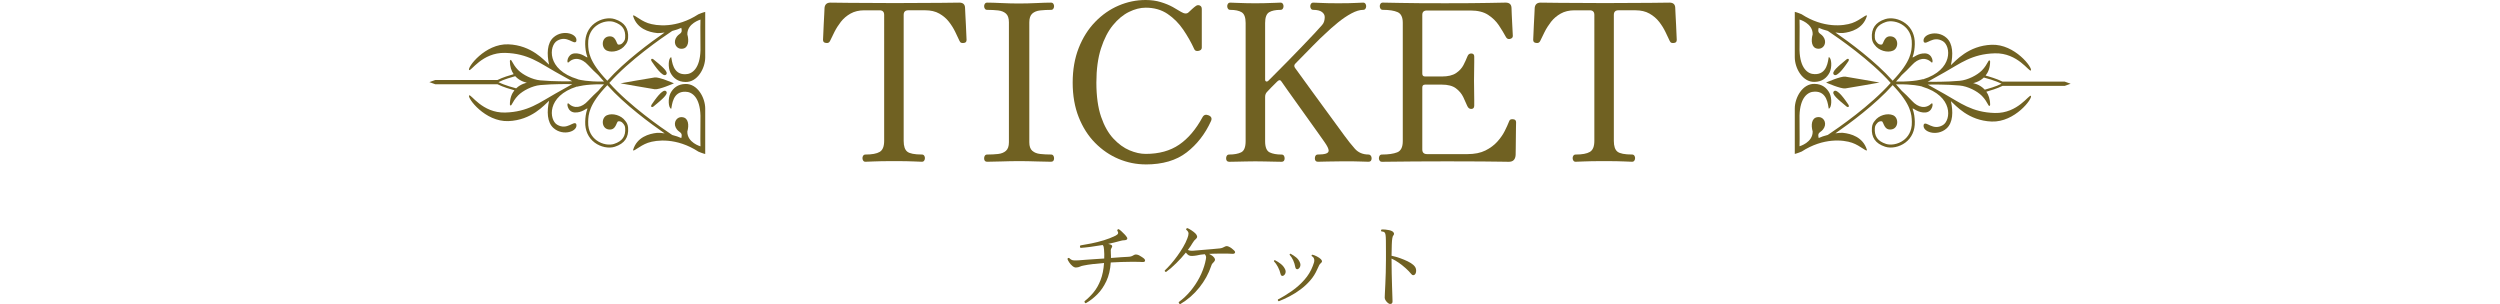 <?xml version="1.0" encoding="UTF-8"?>
<svg id="_レイヤー_1" data-name="レイヤー 1" xmlns="http://www.w3.org/2000/svg" version="1.1" viewBox="0 0 1323 160.96">
  <defs>
    <style>
      .cls-1 {
        fill: #706122;
        stroke-width: 0px;
      }
    </style>
  </defs>
  <g>
    <g>
      <path class="cls-1" d="M574.66,160.5c-.27-.07-.48-.21-.61-.43-.14-.22-.17-.45-.1-.69,1.7-1.33,3.29-2.88,4.77-4.67s2.71-3.95,3.7-6.48c.99-2.53,1.6-5.55,1.84-9.06-2.14.17-4.14.37-6,.59-1.85.22-3.43.47-4.72.74-.85.14-1.54.34-2.07.61-.53.27-1.23.43-2.12.46-.58,0-1.19-.27-1.84-.82s-1.21-1.17-1.68-1.89c-.48-.71-.78-1.31-.92-1.79.1-.51.41-.68.92-.51.71.75,1.47,1.16,2.27,1.22.8.07,1.9.05,3.29-.05.2-.03.36-.05.46-.05.68-.07,1.67-.14,2.96-.23,1.29-.08,2.77-.19,4.44-.31,1.67-.12,3.37-.23,5.1-.33.03-.75.04-1.51.03-2.3-.02-.78-.06-1.6-.13-2.45-.03-.54-.1-1.02-.2-1.43-.1-.41-.27-.73-.51-.97-2.18.37-4.29.7-6.35.97-2.06.27-3.84.46-5.33.56-.24-.17-.36-.39-.36-.66s.08-.49.25-.66c1.7-.27,3.63-.62,5.79-1.05,2.16-.43,4.35-.98,6.58-1.66,2.23-.68,4.28-1.48,6.15-2.4.82-.41,1.28-.82,1.4-1.25s-.03-.93-.43-1.51c.07-.54.34-.78.82-.71.44.27.94.66,1.48,1.17.54.51,1.07,1.03,1.58,1.56.51.53.9,1.01,1.17,1.45.31.44.36.82.15,1.12-.2.31-.56.48-1.07.51-.89,0-1.94.19-3.16.56-.85.24-1.76.48-2.73.71-.97.24-1.98.48-3.04.71.34.07.65.14.92.23s.48.16.61.23c.71.34.8.9.26,1.68-.24.34-.38.74-.41,1.2-.03.46-.02,1.08.05,1.86.03.38.05.75.05,1.12v1.12c2.01-.17,3.83-.31,5.46-.41,1.63-.1,2.82-.17,3.57-.2.68-.03,1.22-.11,1.63-.23.41-.12.95-.38,1.63-.79.65-.34,1.5-.27,2.55.2.44.24.95.54,1.53.92.58.38.99.68,1.22.92.41.44.54.85.41,1.22-.14.38-.58.54-1.33.51-.48-.03-1.09-.06-1.84-.08-.75-.02-1.51-.03-2.27-.03h-1.96c-1.63,0-3.37.03-5.2.1s-3.67.15-5.51.25c-.24,3.78-1.01,7.06-2.32,9.85-1.31,2.79-2.92,5.14-4.82,7.04-1.91,1.91-3.91,3.45-6.02,4.64Z"/>
      <path class="cls-1" d="M624.61,160.96c-.31-.07-.53-.21-.66-.43-.14-.22-.19-.45-.15-.69,2.25-1.63,4.29-3.55,6.15-5.77,1.85-2.21,3.46-4.62,4.82-7.22,1.36-2.6,2.38-5.3,3.06-8.09v-.1c.24-.92.38-1.69.43-2.32.05-.63-.18-1.23-.69-1.81-.82.07-1.59.15-2.32.26-.73.1-1.4.24-2.02.41-.82.14-1.6.22-2.35.25-.75.03-1.36-.08-1.84-.36-.54-.34-1.04-.82-1.48-1.43-1.5,1.87-3.19,3.74-5.08,5.61-1.89,1.87-3.68,3.42-5.38,4.64-.24,0-.43-.08-.56-.23-.14-.15-.19-.33-.15-.54,1.02-.95,2.11-2.09,3.27-3.42,1.16-1.33,2.29-2.76,3.39-4.29,1.11-1.53,2.13-3.09,3.06-4.67s1.68-3.1,2.22-4.57c.41-1.02.62-1.88.64-2.58.02-.7-.4-1.39-1.25-2.07-.07-.48.17-.75.71-.82.58.24,1.29.64,2.14,1.2s1.53,1.1,2.04,1.61c1.09,1.12,1.21,2.06.36,2.81-.44.41-.77.74-1,1-.22.26-.52.69-.89,1.3-.31.54-.66,1.11-1.07,1.71-.41.6-.87,1.23-1.38,1.91.75.38,1.72.51,2.91.41,1.46-.13,3.08-.27,4.85-.41,1.77-.13,3.47-.28,5.1-.43s2.98-.28,4.03-.38c.58-.07,1.07-.19,1.48-.36s.83-.37,1.28-.61c.34-.17.66-.25.97-.23.31.02.61.09.92.23.58.24,1.12.55,1.63.94.51.39.92.74,1.22,1.05.58.54.74,1.01.48,1.4-.25.39-.81.54-1.66.43-.61-.07-1.39-.1-2.32-.1h-3.6c-2.14,0-4.17.05-6.07.15.41.24.81.47,1.2.69.39.22.71.45.94.69,1.12.99,1.29,1.91.51,2.76-.41.44-.72.78-.94,1.02-.22.24-.43.7-.64,1.38-1.33,3.95-3.39,7.69-6.2,11.23-2.81,3.54-6.18,6.48-10.13,8.83Z"/>
      <path class="cls-1" d="M679,145.96c-.24.1-.49.09-.77-.05-.27-.14-.46-.44-.56-.92-.27-1.22-.73-2.46-1.38-3.7-.65-1.24-1.36-2.25-2.14-3.04,0-.37.19-.56.56-.56,1.09.54,2.12,1.21,3.11,1.99s1.73,1.72,2.25,2.81c.34.75.39,1.45.15,2.12-.24.66-.65,1.11-1.22,1.35ZM676.71,159.43c-.44-.24-.58-.56-.41-.97,2.52-1.29,4.99-2.8,7.43-4.52,2.43-1.72,4.62-3.67,6.56-5.87,1.94-2.19,3.42-4.63,4.44-7.32.27-.68.49-1.29.64-1.84s.2-1.04.13-1.48c-.1-.85-.54-1.48-1.33-1.89-.17-.37-.07-.63.31-.76.68.14,1.48.44,2.4.92.92.48,1.6.94,2.04,1.38.88.82.9,1.55.05,2.19-.34.27-.63.64-.87,1.1-.24.46-.6,1.22-1.07,2.27-.92,2.11-2.14,4.04-3.67,5.79-1.53,1.75-3.23,3.33-5.1,4.72-1.87,1.4-3.8,2.61-5.79,3.65-1.99,1.04-3.9,1.91-5.74,2.63ZM686.76,142.44c-.24.07-.48.03-.74-.1-.25-.13-.43-.44-.54-.92-.48-2.65-1.48-4.85-3.01-6.58,0-.37.17-.56.51-.56,1.09.58,2.07,1.23,2.96,1.96s1.55,1.64,1.99,2.73c.31.75.33,1.45.08,2.12-.26.66-.67,1.12-1.25,1.35Z"/>
      <path class="cls-1" d="M735.59,160.86c-.31,0-.68-.18-1.12-.54-.44-.36-.83-.79-1.17-1.3s-.51-1.02-.51-1.53c0-.37.03-1.19.1-2.45s.14-2.83.23-4.72c.08-1.89.16-3.95.23-6.17.07-2.23.1-4.48.1-6.76v-4.23c0-2.48,0-4.42-.03-5.82-.02-1.39-.08-2.41-.18-3.04-.1-.63-.27-1.06-.51-1.3-.31-.31-.88-.49-1.73-.56-.14-.17-.18-.36-.13-.56.05-.2.16-.36.33-.46.51-.03,1.12-.02,1.81.05s1.38.17,2.07.31c.68.14,1.22.32,1.63.56.44.24.75.56.92.97s.1.8-.2,1.17c-.27.27-.48.79-.61,1.56-.14.77-.23,1.89-.28,3.37-.05,1.48-.09,3.46-.13,5.94,1.5.31,2.98.72,4.46,1.25,1.48.53,2.85,1.1,4.11,1.71,1.26.61,2.26,1.26,3.01,1.94.92.82,1.39,1.74,1.43,2.76.03,1.02-.19,1.77-.66,2.25-.27.24-.57.37-.89.38-.32.02-.65-.18-.99-.59-.82-1.02-1.81-2.06-2.99-3.11-1.17-1.05-2.41-2.03-3.7-2.93-1.29-.9-2.55-1.62-3.78-2.17v.56c0,2.28.03,4.64.08,7.09s.11,4.75.18,6.91c.07,2.16.13,3.97.18,5.43.05,1.46.08,2.33.08,2.6,0,.54-.11.92-.33,1.12-.22.2-.55.31-1,.31Z"/>
    </g>
    <g>
      <path class="cls-1" d="M458.04,85.61c-.54,0-.95-.19-1.22-.58-.27-.39-.41-.85-.41-1.39,0-.46.13-.89.41-1.28.27-.39.68-.58,1.22-.58,3.4,0,5.9-.46,7.48-1.39,1.58-.93,2.38-2.86,2.38-5.8V7.89c0-1.62-.81-2.44-2.44-2.44h-8c-2.86,0-5.32.58-7.37,1.74-2.05,1.16-3.75,2.61-5.1,4.35-1.35,1.74-2.49,3.54-3.42,5.39-.93,1.86-1.7,3.44-2.32,4.76-.39.85-1.08,1.2-2.09,1.04-1.08-.08-1.62-.62-1.62-1.62,0-.23.04-1.1.12-2.61.08-1.51.15-3.25.23-5.22.08-1.97.17-3.83.29-5.57.12-1.74.17-2.96.17-3.65.23-1.78,1.28-2.67,3.13-2.67.62,0,4,.04,10.15.12,6.15.08,14.13.12,23.95.12s17.92-.04,24.07-.12c6.15-.08,9.49-.12,10.03-.12,1.93,0,2.94.89,3.02,2.67,0,.7.06,1.91.17,3.65.12,1.74.21,3.6.29,5.57.08,1.97.15,3.71.23,5.22.08,1.51.12,2.38.12,2.61,0,1.01-.5,1.55-1.51,1.62-.39.08-.79.06-1.22-.06-.43-.12-.75-.44-.99-.99-.62-1.31-1.37-2.9-2.26-4.76-.89-1.86-2.01-3.65-3.36-5.39-1.35-1.74-3.06-3.19-5.1-4.35-2.05-1.16-4.54-1.74-7.48-1.74h-8.93c-1.62,0-2.44.81-2.44,2.44v66.7c0,2.78.64,4.68,1.91,5.68,1.28,1.01,3.85,1.51,7.71,1.51.54,0,.95.19,1.22.58.27.39.41.81.41,1.28,0,.54-.14,1.01-.41,1.39-.27.39-.68.58-1.22.58-.77,0-2.2-.06-4.29-.17-2.09-.12-5.57-.17-10.44-.17s-8.51.06-10.67.17c-2.17.12-3.64.17-4.41.17Z"/>
      <path class="cls-1" d="M522.42,85.61c-1.08,0-1.62-.62-1.62-1.86,0-.54.13-1,.41-1.39.27-.39.68-.58,1.22-.58,2.09,0,4-.1,5.74-.29,1.74-.19,3.13-.75,4.18-1.68s1.57-2.44,1.57-4.52V11.83c0-2.16-.52-3.71-1.57-4.64-1.04-.93-2.44-1.49-4.18-1.68-1.74-.19-3.65-.29-5.74-.29-.54,0-.95-.19-1.22-.58-.27-.39-.41-.85-.41-1.39,0-.46.13-.89.41-1.28.27-.39.68-.58,1.22-.58,1.86,0,4.39.08,7.6.23,3.21.16,6.28.23,9.22.23s6.11-.08,9.28-.23c3.17-.15,5.72-.23,7.66-.23.54,0,.95.19,1.22.58.27.39.41.81.41,1.28,0,.54-.14,1.01-.41,1.39-.27.39-.68.58-1.22.58-2.01,0-3.91.1-5.68.29-1.78.19-3.19.75-4.23,1.68-1.04.93-1.57,2.48-1.57,4.64v63.45c0,2.09.52,3.6,1.57,4.52s2.45,1.49,4.23,1.68c1.78.19,3.67.29,5.68.29.54,0,.95.19,1.22.58.27.39.41.85.41,1.39,0,1.24-.54,1.86-1.62,1.86-1.93,0-4.49-.06-7.66-.17-3.17-.12-6.26-.17-9.28-.17s-6.01.06-9.22.17c-3.21.12-5.74.17-7.6.17Z"/>
      <path class="cls-1" d="M606.29,87c-4.95,0-9.73-.97-14.33-2.9-4.6-1.93-8.74-4.76-12.41-8.47-3.67-3.71-6.57-8.25-8.7-13.63-2.13-5.37-3.19-11.46-3.19-18.27s1.06-12.91,3.19-18.33c2.13-5.41,5.03-10.01,8.7-13.8,3.67-3.79,7.81-6.67,12.41-8.64,4.6-1.97,9.38-2.96,14.33-2.96,2.86,0,5.51.37,7.95,1.1,2.44.74,4.56,1.61,6.38,2.61,1.82,1.01,3.27,1.86,4.35,2.55,1.78,1.08,3.13,1.16,4.06.23.39-.39.99-.95,1.8-1.68.81-.73,1.45-1.26,1.91-1.57.7-.54,1.41-.66,2.15-.35.73.31,1.1.93,1.1,1.86v20.42c0,.93-.56,1.51-1.68,1.74-1.12.23-1.88-.04-2.26-.81-1.62-3.56-3.58-7.02-5.86-10.38-2.28-3.36-5.05-6.15-8.29-8.35-3.25-2.2-7.12-3.31-11.6-3.31-2.86,0-5.82.75-8.87,2.26-3.06,1.51-5.88,3.85-8.47,7.02-2.59,3.17-4.7,7.27-6.32,12.3-1.62,5.03-2.44,11.06-2.44,18.1s.83,13.21,2.49,18.04c1.66,4.83,3.83,8.68,6.5,11.54,2.67,2.86,5.51,4.93,8.53,6.21,3.02,1.28,5.88,1.91,8.58,1.91,7.04,0,12.93-1.62,17.69-4.87,4.76-3.25,8.87-8.08,12.35-14.5.7-1.31,1.78-1.66,3.25-1.04,1.47.62,1.89,1.62,1.28,3.02-3.09,6.81-7.39,12.34-12.88,16.59-5.49,4.25-12.72,6.38-21.69,6.38Z"/>
      <path class="cls-1" d="M650.48,85.61c-1.08,0-1.62-.62-1.62-1.86,0-.54.13-1,.41-1.39.27-.39.68-.58,1.22-.58,2.63,0,4.74-.39,6.32-1.16,1.58-.77,2.38-2.74,2.38-5.92V12.18c0-2.94-.7-4.83-2.09-5.68-1.39-.85-3.4-1.28-6.03-1.28-.54,0-.95-.19-1.22-.58-.27-.39-.41-.85-.41-1.39,0-.46.13-.89.41-1.28.27-.39.68-.58,1.22-.58.39,0,1.41.04,3.07.12,1.66.08,3.48.14,5.45.17,1.97.04,3.54.06,4.7.06,1.24,0,2.84-.02,4.81-.06,1.97-.04,3.79-.1,5.45-.17,1.66-.08,2.69-.12,3.07-.12.54,0,.95.19,1.22.58.27.39.41.81.41,1.28,0,.54-.14,1.01-.41,1.39-.27.39-.68.58-1.22.58-2.63,0-4.64.43-6.03,1.28-1.39.85-2.09,2.75-2.09,5.68v29.93c0,.54.19.87.58.99.39.12.73.02,1.04-.29.62-.62,1.87-1.87,3.77-3.77,1.89-1.89,4.1-4.12,6.61-6.67,2.51-2.55,5.03-5.14,7.54-7.77,2.51-2.63,4.74-4.97,6.67-7.02,1.93-2.05,3.25-3.5,3.95-4.35.54-.62.91-1.29,1.1-2.03.19-.73.29-1.45.29-2.15,0-1.08-.5-1.99-1.51-2.73-1.01-.73-2.51-1.1-4.52-1.1-.54,0-.95-.19-1.22-.58-.27-.39-.41-.85-.41-1.39,0-.46.13-.89.41-1.28.27-.39.68-.58,1.22-.58.77,0,2.2.06,4.29.17,2.09.12,5.11.17,9.05.17s7-.06,8.93-.17c1.93-.12,3.29-.17,4.06-.17.54,0,.95.19,1.22.58.27.39.41.81.41,1.28,0,.54-.13,1.01-.41,1.39-.27.39-.68.58-1.22.58-1.78,0-3.83.62-6.15,1.86-2.32,1.24-4.7,2.84-7.13,4.81-2.44,1.97-4.78,4.04-7.02,6.21-1.24,1.08-3.23,3.02-5.97,5.8-2.75,2.78-5.9,5.99-9.46,9.63-.77.7-.89,1.47-.35,2.32.46.62,1.49,2.03,3.07,4.23,1.58,2.2,3.48,4.81,5.68,7.83,2.2,3.02,4.45,6.09,6.73,9.22,2.28,3.13,4.39,6.01,6.32,8.64,1.93,2.63,3.4,4.64,4.41,6.03,1.86,2.55,3.69,4.85,5.51,6.9,1.81,2.05,4.23,3.07,7.25,3.07.46,0,.85.19,1.16.58.31.39.46.85.46,1.39,0,1.24-.54,1.86-1.62,1.86-.78,0-2.15-.04-4.12-.12-1.97-.08-4.97-.12-8.99-.12-3.33,0-6.22.04-8.7.12-2.48.08-4.14.12-4.99.12-1.08,0-1.62-.62-1.62-1.86,0-.54.13-1,.4-1.39.27-.39.68-.58,1.22-.58,1.78,0,3.17-.15,4.18-.46,1-.31,1.51-.85,1.51-1.62,0-.93-.73-2.44-2.2-4.52-.54-.77-1.57-2.22-3.07-4.35-1.51-2.13-3.25-4.56-5.22-7.31-1.97-2.74-3.94-5.51-5.92-8.29-1.97-2.78-3.75-5.28-5.34-7.48-1.59-2.2-2.69-3.77-3.3-4.7-.54-.85-1.28-.81-2.21.12-1.01,1.01-2.05,2.05-3.13,3.13s-1.82,1.86-2.2,2.32c-.7.7-1.04,1.59-1.04,2.67v23.43c0,3.17.79,5.14,2.38,5.92,1.58.77,3.69,1.16,6.32,1.16.54,0,.95.19,1.22.58.27.39.41.85.41,1.39,0,1.24-.54,1.86-1.62,1.86-.46,0-1.59-.02-3.36-.06-1.78-.04-3.67-.08-5.68-.12-2.01-.04-3.64-.06-4.87-.06-1.16,0-2.75.02-4.76.06-2.01.04-3.89.08-5.63.12-1.74.04-2.88.06-3.42.06Z"/>
      <path class="cls-1" d="M731.33,85.61c-.54,0-.95-.19-1.22-.58-.27-.39-.4-.81-.4-1.28,0-.54.13-1,.4-1.39.27-.39.68-.58,1.22-.58,3.4,0,6.09-.39,8.06-1.16,1.97-.77,2.96-2.74,2.96-5.92V12.06c0-2.94-.91-4.81-2.72-5.63-1.82-.81-4.43-1.22-7.83-1.22-.54,0-.95-.19-1.22-.58-.27-.39-.41-.85-.41-1.39,0-.46.13-.89.41-1.28.27-.39.68-.58,1.22-.58.62,0,3.67.06,9.16.17,5.49.12,13.42.17,23.78.17s17.57-.06,23.03-.17c5.45-.12,8.45-.17,8.99-.17,2.01,0,3.05.93,3.13,2.78,0,.7.04,1.8.12,3.31.08,1.51.15,3.09.23,4.76.08,1.66.15,3.13.23,4.41.08,1.28.12,2.07.12,2.38,0,.85-.54,1.39-1.62,1.62-.93.16-1.62-.23-2.09-1.16-1.01-1.86-2.22-3.87-3.65-6.03-1.43-2.16-3.33-4.02-5.69-5.57-2.36-1.55-5.47-2.32-9.34-2.32h-23.08c-1.62,0-2.44.77-2.44,2.32v31.09c0,1.01.5,1.51,1.51,1.51h8.82c3.25,0,5.76-.6,7.54-1.8,1.78-1.2,3.09-2.63,3.94-4.29.85-1.66,1.54-3.19,2.09-4.58.39-1,1.04-1.51,1.97-1.51,1.08,0,1.62.54,1.62,1.62v3.02c0,1.47-.02,3.07-.06,4.81s-.06,3.38-.06,4.93.02,3.13.06,4.99c.04,1.86.06,3.54.06,5.05v3.19c0,1.16-.54,1.74-1.62,1.74-.93,0-1.62-.54-2.09-1.62-.54-1.31-1.24-2.86-2.09-4.64-.85-1.78-2.14-3.32-3.88-4.64-1.74-1.31-4.23-1.97-7.48-1.97h-8.82c-1.01,0-1.51.5-1.51,1.51v32.83c0,1.62.85,2.44,2.55,2.44h21.34c3.79,0,6.96-.64,9.51-1.91,2.55-1.28,4.66-2.84,6.32-4.7,1.66-1.86,2.98-3.75,3.94-5.68.97-1.93,1.72-3.6,2.26-4.99.23-.62.56-.99.99-1.1.42-.12.83-.13,1.22-.06,1,.08,1.51.62,1.51,1.62,0,.31-.02,1.24-.06,2.78-.04,1.55-.06,3.33-.06,5.34s-.02,3.87-.06,5.57c-.04,1.7-.06,2.9-.06,3.6-.16,2.4-1.35,3.6-3.6,3.6-.46,0-1.82-.02-4.06-.06-2.24-.04-5.67-.08-10.27-.12-4.6-.04-10.73-.06-18.39-.06-6.42,0-12.12.02-17.11.06-4.99.04-8.99.08-12.01.12-3.02.04-4.79.06-5.34.06Z"/>
      <path class="cls-1" d="M833.87,85.61c-.54,0-.95-.19-1.22-.58-.27-.39-.41-.85-.41-1.39,0-.46.13-.89.41-1.28.27-.39.68-.58,1.22-.58,3.4,0,5.9-.46,7.48-1.39,1.58-.93,2.38-2.86,2.38-5.8V7.89c0-1.62-.81-2.44-2.44-2.44h-8c-2.86,0-5.32.58-7.37,1.74-2.05,1.16-3.75,2.61-5.11,4.35-1.35,1.74-2.49,3.54-3.42,5.39-.93,1.86-1.7,3.44-2.32,4.76-.39.85-1.08,1.2-2.09,1.04-1.08-.08-1.62-.62-1.62-1.62,0-.23.04-1.1.12-2.61.08-1.51.15-3.25.23-5.22.08-1.97.17-3.83.29-5.57.12-1.74.17-2.96.17-3.65.23-1.78,1.28-2.67,3.13-2.67.62,0,4,.04,10.15.12,6.15.08,14.13.12,23.95.12s17.92-.04,24.07-.12c6.15-.08,9.49-.12,10.04-.12,1.93,0,2.94.89,3.02,2.67,0,.7.06,1.91.17,3.65s.21,3.6.29,5.57c.08,1.97.15,3.71.23,5.22.08,1.51.12,2.38.12,2.61,0,1.01-.5,1.55-1.51,1.62-.39.08-.79.06-1.22-.06-.43-.12-.75-.44-.99-.99-.62-1.31-1.37-2.9-2.26-4.76-.89-1.86-2.01-3.65-3.36-5.39-1.36-1.74-3.06-3.19-5.11-4.35-2.05-1.16-4.54-1.74-7.48-1.74h-8.93c-1.62,0-2.44.81-2.44,2.44v66.7c0,2.78.64,4.68,1.91,5.68,1.28,1.01,3.85,1.51,7.71,1.51.54,0,.95.19,1.22.58.27.39.41.81.41,1.28,0,.54-.13,1.01-.41,1.39-.27.39-.68.58-1.22.58-.78,0-2.21-.06-4.29-.17s-5.57-.17-10.44-.17-8.51.06-10.67.17c-2.17.12-3.64.17-4.41.17Z"/>
    </g>
  </g>
  <g>
    <g>
      <path class="cls-1" d="M369.6,7.55c-11.56,7.5-22.18,6.24-26.71,4.68-4.53-1.56-8.28-5.47-7.81-3.59,2.06,6.57,8.29,8.4,12.66,8.85.91.1,2.35-.03,3.98-.28-7.33,5.07-21.16,15.22-30.33,25.53-9.85-10.28-10.03-15.54-10.14-19.39-.15-5.25,2.29-8.21,4.36-9.76,3.2-2.39,7.06-2.7,9.3-1.97,4.45,1.45,6.27,4.06,5.92,8.46-.03.38-.1.71-.2,1.02-.66,1.34-1.78,2.77-3.5,2.48-1.04-.31-1.04-5-5.21-4.27-3.69.65-3.85,6.15-.73,7.5,2.97,1.28,7.59.01,9.74-3.06.77-.87,1.33-2.02,1.45-3.55.41-5.11-1.88-8.4-7-10.07-3.24-1.06-7.54-.17-10.71,2.2-3.36,2.51-5.13,6.44-4.99,11.06.07,2.16.28,4.38,1.2,6.95h0c-.31.42-2.91-2.4-6.87-2.08-3.96.31-4.27,5.52-3.23,4.79,3.13-3.02,7.08-2.29,10.41,1.35,1.88,2.06,3.95,4.01,5.41,5.33.89,1.07,1.89,2.21,3.03,3.42h-1.25c-7.26.09-11.42-.85-12.57-1.16-.03-.03-.04-.06-.08-.09-16.71-5-15.13-17.77-10.93-20.3,5.36-3.23,8.9,2.4,10.15.31,1.15-3.86-6.98-6.67-12.08-2.09-3.4,3.05-3.54,8.8-2.29,14.42-2.5-2.19-9.21-10.31-21.55-10.78-12.34-.47-21.87,12.34-20.78,13.59.88,1.01,6.87-9.37,19.06-9.06,12.18.31,18.43,5.47,26.55,10,4.82,2.68,7.54,4.21,8.96,5.01-2.07.05-9.6.18-16.92-.48-4.28-.39-9.27-2.98-11.71-5.46-3.42-3.46-3.55-6.67-4.37-4.84,0,3.08.84,5.36,2.01,7.03-1.91.53-5.84,1.7-8.55,3.08h-32.93l-3.13,1.13,1.62.58,1.51.55h32.93c2.92,1.49,7.24,2.73,8.95,3.19-1.37,1.72-2.4,4.13-2.4,7.55.82,1.82.95-1.38,4.37-4.84,2.45-2.48,7.43-5.08,11.71-5.47,7.33-.66,14.86-.54,16.92-.48-1.42.8-4.14,2.33-8.96,5.02-8.12,4.53-14.37,9.68-26.55,10-12.18.31-18.17-10.07-19.06-9.06-1.1,1.25,8.43,14.06,20.78,13.59,12.34-.47,19.06-8.59,21.55-10.78-1.25,5.63-1.1,11.38,2.29,14.42,5.1,4.58,13.23,1.77,12.08-2.08-1.25-2.08-4.79,3.54-10.15.32-4.17-2.51-5.74-15.11,10.56-20.19l.11.09s4.27-1.35,12.91-1.25h1.25c-1.13,1.2-2.14,2.35-3.03,3.43-1.46,1.32-3.53,3.27-5.41,5.32-3.33,3.65-7.29,4.37-10.41,1.35-1.04-.73-.73,4.47,3.23,4.79,3.96.31,6.56-2.5,6.87-2.08h0c-.92,2.58-1.13,4.8-1.2,6.96-.14,4.62,1.63,8.55,4.99,11.06,3.17,2.38,7.48,3.26,10.71,2.2,5.12-1.67,7.4-4.96,7-10.07-.12-1.52-.68-2.67-1.45-3.55-2.15-3.07-6.78-4.34-9.74-3.05-3.12,1.35-2.96,6.85.73,7.5,4.16.73,4.16-3.96,5.21-4.27,1.73-.29,2.85,1.15,3.5,2.48.09.31.17.65.2,1.02.35,4.4-1.48,7.01-5.92,8.46-2.24.73-6.1.43-9.3-1.97-2.07-1.55-4.52-4.5-4.36-9.76.11-3.85.29-9.11,10.14-19.38,9.17,10.31,23,20.46,30.33,25.53-1.63-.26-3.07-.38-3.98-.29-4.36.45-10.6,2.29-12.66,8.85-.47,1.88,3.28-2.03,7.81-3.59,4.53-1.56,15.15-2.81,26.71,4.69,2.18.94,3.59,1.25,3.59,1.25v-24.05c0-5.78-4.12-13.22-10.47-13.01-4.01.05-6.51,2.17-7.92,4.89-1.41,2.72-1.14,7.92.42,8.23.42-1.88.73-9.27,7.5-9.01,3.59,0,7.7,3.07,7.96,12.65-.15,11.4,0,16.24,0,16.24,0,0-7.08-1.98-6.95-7.82.97-3.45.56-7.08-2.39-7.57-3.32-.55-5.09,2.77-3.74,5.46,1.56,3.11,3.88,1.95,2.94,5.55-1.23-.58-2.98-1.16-4.82-1.63-5.54-3.69-22.62-15.51-33.28-27.53,10.65-12.01,27.74-23.83,33.28-27.52,1.84-.47,3.59-1.05,4.82-1.63.94,3.59-1.39,2.44-2.94,5.55-1.35,2.69.42,6.01,3.74,5.46,2.95-.48,3.36-4.12,2.39-7.56-.12-5.84,6.95-7.82,6.95-7.82,0,0-.15,4.84,0,16.25-.26,9.58-4.37,12.65-7.96,12.65-6.77.26-7.08-7.13-7.5-9.01-1.56.31-1.82,5.51-.42,8.23,1.41,2.72,3.91,4.84,7.92,4.89,6.35.21,10.47-7.23,10.47-13.02V6.3s-1.41.31-3.59,1.25ZM273.15,46.75c-.71-.18-6.1-1.6-9.37-3.28,2.85-1.46,7.29-2.72,8.87-3.15,2.66,2.91,6.21,3.46,6.21,3.46,0,0-3.13.51-5.71,2.97Z"/>
      <path class="cls-1" d="M345.86,31.45c-1.02-.78-1.73-.07-.94,1.09,1.26,1.81,5.94,8.9,7.66,6.87,1.21-1.44-2.19-4.22-6.72-7.96Z"/>
      <path class="cls-1" d="M344.92,55.24c-.79,1.16-.08,1.87.94,1.09,4.53-3.74,7.93-6.53,6.72-7.96-1.72-2.03-6.4,5.05-7.66,6.87Z"/>
      <path class="cls-1" d="M346.49,40.98c-2.34.31-18.12,3.12-18.12,3.12,0,0,15.78,2.81,18.12,3.13,2.34.31,10.15-3.13,10.15-3.13,0,0-7.81-3.44-10.15-3.12Z"/>
    </g>
    <g>
      <path class="cls-1" d="M953.4,80.23c11.56-7.5,22.18-6.24,26.71-4.68,4.53,1.56,8.28,5.47,7.81,3.59-2.06-6.57-8.29-8.4-12.66-8.85-.91-.1-2.35.03-3.98.28,7.33-5.07,21.16-15.22,30.33-25.53,9.85,10.28,10.03,15.54,10.14,19.39.15,5.25-2.29,8.21-4.36,9.76-3.2,2.39-7.06,2.7-9.3,1.97-4.45-1.45-6.27-4.06-5.92-8.46.03-.38.1-.71.2-1.02.66-1.34,1.78-2.77,3.5-2.48,1.04.31,1.04,5,5.21,4.27,3.69-.65,3.85-6.15.73-7.5-2.97-1.28-7.59-.01-9.74,3.06-.77.87-1.33,2.02-1.45,3.55-.41,5.11,1.88,8.4,7,10.07,3.24,1.06,7.54.17,10.71-2.2,3.36-2.51,5.13-6.44,4.99-11.06-.07-2.16-.28-4.38-1.2-6.95h0c.31-.42,2.91,2.4,6.87,2.08,3.96-.31,4.27-5.52,3.23-4.79-3.13,3.02-7.08,2.29-10.41-1.35-1.88-2.06-3.95-4.01-5.41-5.33-.89-1.07-1.89-2.21-3.03-3.42h1.25c7.26-.09,11.42.85,12.57,1.16.03.03.04.06.08.09,16.71,5,15.13,17.77,10.93,20.3-5.36,3.23-8.9-2.4-10.15-.31-1.15,3.86,6.98,6.67,12.08,2.09,3.4-3.05,3.54-8.8,2.29-14.42,2.5,2.19,9.21,10.31,21.55,10.78,12.34.47,21.87-12.34,20.78-13.59-.88-1.01-6.87,9.37-19.06,9.06-12.18-.31-18.43-5.47-26.55-10-4.82-2.68-7.54-4.21-8.96-5.01,2.07-.05,9.6-.18,16.92.48,4.28.39,9.27,2.98,11.71,5.46,3.42,3.46,3.55,6.67,4.37,4.84,0-3.08-.84-5.36-2.01-7.03,1.91-.53,5.84-1.7,8.55-3.08h32.93l3.13-1.13-1.62-.58-1.51-.55h-32.93c-2.92-1.49-7.24-2.73-8.95-3.19,1.37-1.72,2.4-4.13,2.4-7.55-.82-1.82-.95,1.38-4.37,4.84-2.45,2.48-7.43,5.08-11.71,5.47-7.33.66-14.86.54-16.92.48,1.42-.8,4.14-2.33,8.96-5.02,8.12-4.53,14.37-9.68,26.55-10,12.18-.31,18.17,10.07,19.06,9.06,1.1-1.25-8.43-14.06-20.78-13.59-12.34.47-19.06,8.59-21.55,10.78,1.25-5.63,1.1-11.38-2.29-14.42-5.1-4.58-13.23-1.77-12.08,2.08,1.25,2.08,4.79-3.54,10.15-.32,4.17,2.51,5.74,15.11-10.56,20.19l-.11-.09s-4.27,1.35-12.91,1.25h-1.25c1.13-1.2,2.14-2.35,3.03-3.43,1.46-1.32,3.53-3.27,5.41-5.32,3.33-3.65,7.29-4.37,10.41-1.35,1.04.73.73-4.47-3.23-4.79-3.96-.31-6.56,2.5-6.87,2.08h0c.92-2.58,1.13-4.8,1.2-6.96.14-4.62-1.63-8.55-4.99-11.06-3.17-2.38-7.48-3.26-10.71-2.2-5.12,1.67-7.4,4.96-7,10.07.12,1.52.68,2.67,1.45,3.55,2.15,3.07,6.78,4.34,9.74,3.05,3.12-1.35,2.96-6.85-.73-7.5-4.16-.73-4.16,3.96-5.21,4.27-1.73.29-2.85-1.15-3.5-2.48-.09-.31-.17-.65-.2-1.02-.35-4.4,1.48-7.01,5.92-8.46,2.24-.73,6.1-.43,9.3,1.97,2.07,1.55,4.52,4.5,4.36,9.76-.11,3.85-.29,9.11-10.14,19.38-9.17-10.31-23-20.46-30.33-25.53,1.63.26,3.07.38,3.98.29,4.36-.45,10.6-2.29,12.66-8.85.47-1.88-3.28,2.03-7.81,3.59-4.53,1.56-15.15,2.81-26.71-4.69-2.18-.94-3.59-1.25-3.59-1.25v24.05c0,5.78,4.12,13.22,10.47,13.01,4.01-.05,6.51-2.17,7.92-4.89,1.41-2.72,1.14-7.92-.42-8.23-.42,1.88-.73,9.27-7.5,9.01-3.59,0-7.7-3.07-7.96-12.65.15-11.4,0-16.24,0-16.24,0,0,7.08,1.98,6.95,7.82-.97,3.45-.56,7.08,2.39,7.57,3.32.55,5.09-2.77,3.74-5.46-1.56-3.11-3.88-1.95-2.94-5.55,1.23.58,2.98,1.16,4.82,1.63,5.54,3.69,22.62,15.51,33.28,27.53-10.65,12.01-27.74,23.83-33.28,27.52-1.84.47-3.59,1.05-4.82,1.63-.94-3.59,1.39-2.44,2.94-5.55,1.35-2.69-.42-6.01-3.74-5.46-2.95.48-3.36,4.12-2.39,7.56.12,5.84-6.95,7.82-6.95,7.82,0,0,.15-4.84,0-16.25.26-9.58,4.37-12.65,7.96-12.65,6.77-.26,7.08,7.13,7.5,9.01,1.56-.31,1.82-5.51.42-8.23-1.41-2.72-3.91-4.84-7.92-4.89-6.35-.21-10.47,7.23-10.47,13.02v24.05s1.41-.31,3.59-1.25ZM1049.85,41.03c.71.18,6.1,1.6,9.37,3.28-2.85,1.46-7.29,2.72-8.87,3.15-2.66-2.91-6.21-3.46-6.21-3.46,0,0,3.13-.51,5.71-2.97Z"/>
      <path class="cls-1" d="M977.14,56.33c1.02.78,1.73.07.94-1.09-1.26-1.81-5.94-8.9-7.66-6.87-1.21,1.44,2.19,4.22,6.72,7.96Z"/>
      <path class="cls-1" d="M978.08,32.54c.79-1.16.08-1.87-.94-1.09-4.53,3.74-7.93,6.53-6.72,7.96,1.72,2.03,6.4-5.05,7.66-6.87Z"/>
      <path class="cls-1" d="M976.51,46.8c2.34-.31,18.12-3.12,18.12-3.12,0,0-15.78-2.81-18.12-3.13-2.34-.31-10.15,3.13-10.15,3.13,0,0,7.81,3.44,10.15,3.12Z"/>
    </g>
  </g>
</svg>